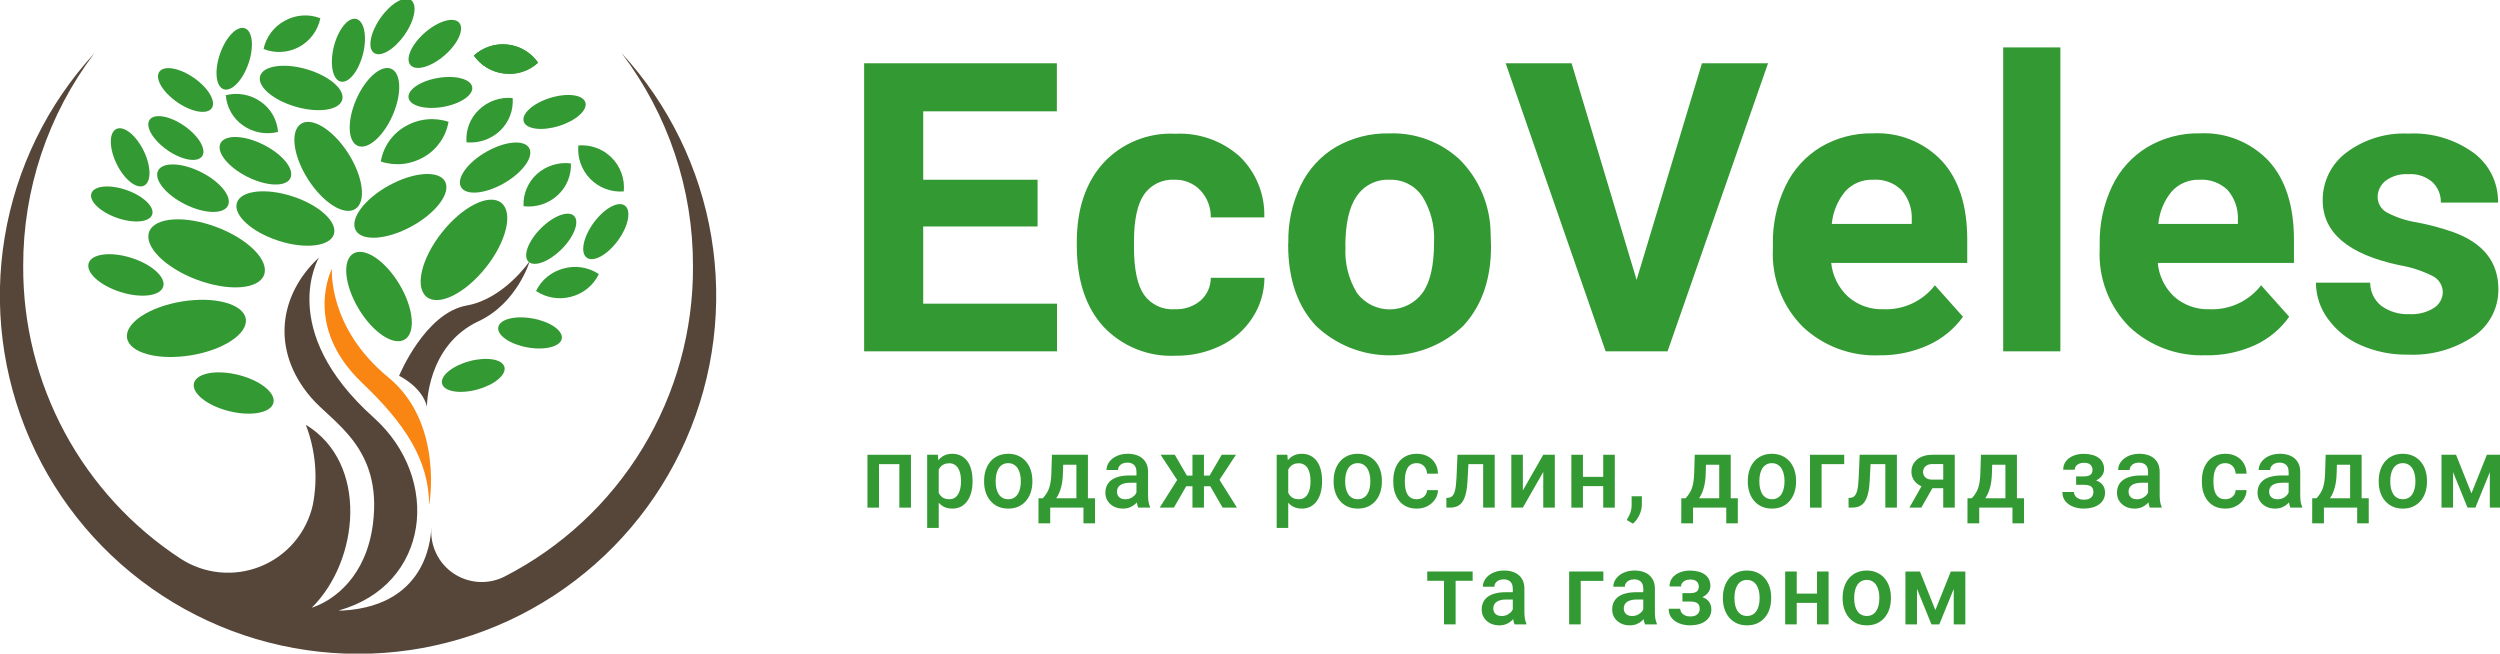 <?xml version="1.0" encoding="UTF-8"?>
<svg xmlns="http://www.w3.org/2000/svg" width="306" height="80" viewBox="0 0 306 80" fill="none">
  <g clip-path="url(#clip0_1_227)">
    <path d="M110.391 55.663V56.811H107.255V55.663H110.391ZM107.59 55.663V62.134H106.175V55.663H107.59ZM111.501 55.663V62.134H110.08V55.663H111.501Z" fill="#339933"></path>
    <path d="M114.9 56.907V64.622H113.485V55.663H114.789L114.9 56.907ZM119.04 58.838V58.964C119.04 59.434 118.985 59.871 118.876 60.274C118.77 60.672 118.611 61.021 118.4 61.32C118.192 61.615 117.936 61.845 117.631 62.008C117.325 62.172 116.973 62.253 116.574 62.253C116.178 62.253 115.832 62.179 115.534 62.032C115.241 61.88 114.992 61.667 114.789 61.392C114.585 61.117 114.421 60.794 114.295 60.423C114.174 60.048 114.088 59.638 114.037 59.191V58.707C114.088 58.232 114.174 57.802 114.295 57.415C114.421 57.028 114.585 56.695 114.789 56.416C114.992 56.137 115.241 55.922 115.534 55.77C115.828 55.619 116.17 55.543 116.562 55.543C116.961 55.543 117.316 55.623 117.625 55.782C117.934 55.938 118.194 56.161 118.406 56.452C118.617 56.739 118.776 57.086 118.881 57.493C118.987 57.895 119.04 58.344 119.04 58.838ZM117.625 58.964V58.838C117.625 58.539 117.597 58.262 117.543 58.007C117.488 57.748 117.402 57.521 117.284 57.325C117.167 57.13 117.016 56.978 116.832 56.871C116.652 56.759 116.435 56.703 116.18 56.703C115.93 56.703 115.714 56.747 115.534 56.835C115.354 56.919 115.204 57.036 115.082 57.188C114.961 57.339 114.867 57.517 114.8 57.72C114.734 57.919 114.687 58.137 114.659 58.372V59.532C114.706 59.819 114.787 60.082 114.9 60.322C115.014 60.561 115.174 60.752 115.382 60.896C115.593 61.035 115.863 61.105 116.192 61.105C116.446 61.105 116.664 61.049 116.844 60.938C117.024 60.826 117.171 60.672 117.284 60.477C117.402 60.278 117.488 60.048 117.543 59.789C117.597 59.53 117.625 59.255 117.625 58.964Z" fill="#339933"></path>
    <path d="M120.455 58.97V58.832C120.455 58.366 120.521 57.933 120.654 57.535C120.787 57.132 120.979 56.783 121.23 56.488C121.484 56.189 121.793 55.958 122.158 55.794C122.526 55.627 122.94 55.543 123.402 55.543C123.868 55.543 124.283 55.627 124.647 55.794C125.015 55.958 125.326 56.189 125.581 56.488C125.835 56.783 126.029 57.132 126.162 57.535C126.295 57.933 126.362 58.366 126.362 58.832V58.97C126.362 59.436 126.295 59.869 126.162 60.268C126.029 60.666 125.835 61.015 125.581 61.314C125.326 61.609 125.017 61.841 124.653 62.008C124.289 62.172 123.876 62.253 123.414 62.253C122.948 62.253 122.531 62.172 122.163 62.008C121.799 61.841 121.49 61.609 121.236 61.314C120.981 61.015 120.787 60.666 120.654 60.268C120.521 59.869 120.455 59.436 120.455 58.97ZM121.87 58.832V58.97C121.87 59.261 121.899 59.536 121.958 59.795C122.017 60.054 122.109 60.282 122.234 60.477C122.359 60.672 122.52 60.826 122.715 60.938C122.911 61.049 123.144 61.105 123.414 61.105C123.676 61.105 123.903 61.049 124.095 60.938C124.291 60.826 124.452 60.672 124.577 60.477C124.702 60.282 124.794 60.054 124.853 59.795C124.915 59.536 124.947 59.261 124.947 58.97V58.832C124.947 58.545 124.915 58.274 124.853 58.019C124.794 57.76 124.7 57.531 124.571 57.331C124.446 57.132 124.285 56.976 124.089 56.865C123.898 56.749 123.669 56.691 123.402 56.691C123.136 56.691 122.905 56.749 122.71 56.865C122.518 56.976 122.359 57.132 122.234 57.331C122.109 57.531 122.017 57.76 121.958 58.019C121.899 58.274 121.87 58.545 121.87 58.832Z" fill="#339933"></path>
    <path d="M128.757 55.663H130.172L130.102 57.941C130.082 58.603 130.008 59.171 129.879 59.646C129.75 60.12 129.581 60.521 129.374 60.848C129.166 61.171 128.931 61.436 128.669 61.643C128.411 61.85 128.139 62.014 127.853 62.134H127.436V60.997L127.636 60.985C127.804 60.802 127.949 60.618 128.07 60.435C128.195 60.248 128.301 60.042 128.387 59.819C128.473 59.592 128.54 59.327 128.587 59.024C128.638 58.721 128.671 58.36 128.687 57.941L128.757 55.663ZM129.133 55.663H133.161V62.134H131.752V56.883H129.133V55.663ZM127.113 60.985H134.03V64.059H132.615V62.134H128.546V64.059H127.107L127.113 60.985Z" fill="#339933"></path>
    <path d="M139.103 60.836V57.75C139.103 57.519 139.062 57.319 138.98 57.152C138.898 56.984 138.773 56.855 138.604 56.763C138.44 56.671 138.232 56.626 137.982 56.626C137.751 56.626 137.551 56.665 137.383 56.745C137.214 56.825 137.083 56.932 136.989 57.068C136.895 57.204 136.848 57.357 136.848 57.529H135.439C135.439 57.273 135.5 57.026 135.621 56.787C135.743 56.548 135.919 56.334 136.15 56.147C136.381 55.96 136.657 55.812 136.978 55.704C137.299 55.597 137.659 55.543 138.058 55.543C138.536 55.543 138.958 55.625 139.326 55.788C139.698 55.952 139.99 56.199 140.201 56.53C140.417 56.857 140.524 57.267 140.524 57.762V60.639C140.524 60.934 140.544 61.199 140.583 61.434C140.626 61.665 140.687 61.867 140.765 62.038V62.134H139.315C139.248 61.978 139.195 61.781 139.156 61.541C139.121 61.298 139.103 61.063 139.103 60.836ZM139.309 58.198L139.321 59.09H138.305C138.042 59.09 137.811 59.115 137.612 59.167C137.412 59.215 137.246 59.287 137.113 59.383C136.98 59.478 136.88 59.594 136.813 59.729C136.747 59.865 136.713 60.019 136.713 60.19C136.713 60.361 136.753 60.519 136.831 60.662C136.909 60.802 137.023 60.912 137.171 60.991C137.324 61.071 137.508 61.111 137.723 61.111C138.013 61.111 138.266 61.051 138.481 60.931C138.7 60.808 138.872 60.658 138.998 60.483C139.123 60.304 139.189 60.134 139.197 59.975L139.655 60.614C139.608 60.778 139.528 60.953 139.415 61.141C139.301 61.328 139.152 61.508 138.968 61.679C138.788 61.847 138.571 61.984 138.316 62.092C138.066 62.199 137.776 62.253 137.447 62.253C137.032 62.253 136.663 62.169 136.338 62.002C136.013 61.831 135.758 61.601 135.574 61.314C135.39 61.023 135.298 60.694 135.298 60.328C135.298 59.985 135.361 59.682 135.486 59.418C135.615 59.151 135.803 58.928 136.05 58.749C136.3 58.569 136.606 58.434 136.966 58.342C137.326 58.246 137.737 58.198 138.199 58.198H139.309Z" fill="#339933"></path>
    <path d="M144.593 59.52L142.056 55.663H143.795L145.274 58.21H146.513L146.331 59.52H144.593ZM145.31 59.311L143.683 62.134H141.945L144.247 58.491L145.31 59.311ZM147.365 55.663V62.134H145.956V55.663H147.365ZM151.281 55.663L148.745 59.52H147.001L146.813 58.21H148.058L149.537 55.663H151.281ZM149.649 62.134L148.017 59.311L149.115 58.491L151.405 62.134H149.649Z" fill="#339933"></path>
    <path d="M157.681 56.907V64.622H156.266V55.663H157.57L157.681 56.907ZM161.821 58.838V58.964C161.821 59.434 161.766 59.871 161.656 60.274C161.551 60.672 161.392 61.021 161.181 61.32C160.973 61.615 160.717 61.845 160.412 62.008C160.106 62.172 159.754 62.253 159.355 62.253C158.959 62.253 158.613 62.179 158.315 62.032C158.022 61.88 157.773 61.667 157.57 61.392C157.366 61.117 157.202 60.794 157.076 60.423C156.955 60.048 156.869 59.638 156.818 59.191V58.707C156.869 58.232 156.955 57.802 157.076 57.415C157.202 57.028 157.366 56.695 157.57 56.416C157.773 56.137 158.022 55.922 158.315 55.77C158.609 55.619 158.951 55.543 159.343 55.543C159.742 55.543 160.096 55.623 160.406 55.782C160.715 55.938 160.975 56.161 161.187 56.452C161.398 56.739 161.557 57.086 161.662 57.493C161.768 57.895 161.821 58.344 161.821 58.838ZM160.406 58.964V58.838C160.406 58.539 160.378 58.262 160.323 58.007C160.269 57.748 160.183 57.521 160.065 57.325C159.948 57.13 159.797 56.978 159.613 56.871C159.433 56.759 159.216 56.703 158.961 56.703C158.711 56.703 158.495 56.747 158.315 56.835C158.135 56.919 157.984 57.036 157.863 57.188C157.742 57.339 157.648 57.517 157.581 57.72C157.515 57.919 157.468 58.137 157.44 58.372V59.532C157.487 59.819 157.568 60.082 157.681 60.322C157.795 60.561 157.955 60.752 158.163 60.896C158.374 61.035 158.644 61.105 158.973 61.105C159.227 61.105 159.445 61.049 159.625 60.938C159.805 60.826 159.952 60.672 160.065 60.477C160.183 60.278 160.269 60.048 160.323 59.789C160.378 59.53 160.406 59.255 160.406 58.964Z" fill="#339933"></path>
    <path d="M163.236 58.97V58.832C163.236 58.366 163.302 57.933 163.435 57.535C163.568 57.132 163.76 56.783 164.011 56.488C164.265 56.189 164.574 55.958 164.938 55.794C165.306 55.627 165.721 55.543 166.183 55.543C166.649 55.543 167.064 55.627 167.428 55.794C167.796 55.958 168.107 56.189 168.362 56.488C168.616 56.783 168.81 57.132 168.943 57.535C169.076 57.933 169.143 58.366 169.143 58.832V58.97C169.143 59.436 169.076 59.869 168.943 60.268C168.81 60.666 168.616 61.015 168.362 61.314C168.107 61.609 167.798 61.841 167.434 62.008C167.07 62.172 166.657 62.253 166.195 62.253C165.729 62.253 165.312 62.172 164.944 62.008C164.58 61.841 164.271 61.609 164.017 61.314C163.762 61.015 163.568 60.666 163.435 60.268C163.302 59.869 163.236 59.436 163.236 58.97ZM164.651 58.832V58.97C164.651 59.261 164.68 59.536 164.739 59.795C164.798 60.054 164.89 60.282 165.015 60.477C165.14 60.672 165.301 60.826 165.496 60.938C165.692 61.049 165.925 61.105 166.195 61.105C166.457 61.105 166.684 61.049 166.876 60.938C167.072 60.826 167.232 60.672 167.358 60.477C167.483 60.282 167.575 60.054 167.634 59.795C167.696 59.536 167.728 59.261 167.728 58.97V58.832C167.728 58.545 167.696 58.274 167.634 58.019C167.575 57.76 167.481 57.531 167.352 57.331C167.227 57.132 167.066 56.976 166.87 56.865C166.679 56.749 166.45 56.691 166.183 56.691C165.917 56.691 165.686 56.749 165.49 56.865C165.299 56.976 165.14 57.132 165.015 57.331C164.89 57.531 164.798 57.76 164.739 58.019C164.68 58.274 164.651 58.545 164.651 58.832Z" fill="#339933"></path>
    <path d="M173.405 61.105C173.636 61.105 173.844 61.059 174.028 60.967C174.216 60.872 174.367 60.74 174.48 60.573C174.597 60.405 174.662 60.212 174.674 59.993H176.007C175.999 60.411 175.878 60.792 175.643 61.135C175.408 61.478 175.097 61.751 174.709 61.954C174.322 62.154 173.893 62.253 173.423 62.253C172.938 62.253 172.515 62.169 172.155 62.002C171.795 61.831 171.495 61.595 171.256 61.296C171.018 60.997 170.837 60.652 170.716 60.262C170.599 59.871 170.54 59.452 170.54 59.006V58.796C170.54 58.35 170.599 57.931 170.716 57.541C170.837 57.146 171.018 56.799 171.256 56.5C171.495 56.201 171.795 55.968 172.155 55.8C172.515 55.629 172.936 55.543 173.417 55.543C173.926 55.543 174.372 55.647 174.756 55.854C175.14 56.057 175.441 56.342 175.66 56.709C175.883 57.072 175.999 57.495 176.007 57.977H174.674C174.662 57.738 174.603 57.523 174.498 57.331C174.396 57.136 174.251 56.98 174.063 56.865C173.879 56.749 173.658 56.691 173.4 56.691C173.114 56.691 172.877 56.751 172.689 56.871C172.501 56.986 172.354 57.146 172.249 57.349C172.143 57.548 172.067 57.774 172.02 58.025C171.977 58.272 171.955 58.529 171.955 58.796V59.006C171.955 59.273 171.977 59.532 172.02 59.783C172.063 60.034 172.137 60.26 172.243 60.459C172.352 60.654 172.501 60.812 172.689 60.931C172.877 61.047 173.116 61.105 173.405 61.105Z" fill="#339933"></path>
    <path d="M181.843 55.663V56.811H178.743V55.663H181.843ZM182.953 55.663V62.134H181.538V55.663H182.953ZM178.396 55.663H179.794L179.623 58.862C179.6 59.337 179.553 59.755 179.483 60.118C179.416 60.477 179.326 60.786 179.212 61.045C179.099 61.3 178.96 61.508 178.796 61.667C178.631 61.827 178.439 61.944 178.22 62.02C178.001 62.096 177.754 62.134 177.48 62.134H177.04L177.034 60.95L177.257 60.931C177.402 60.92 177.527 60.882 177.633 60.818C177.739 60.75 177.829 60.654 177.903 60.531C177.981 60.407 178.044 60.248 178.091 60.052C178.142 59.857 178.181 59.626 178.208 59.359C178.24 59.092 178.263 58.781 178.279 58.426L178.396 55.663Z" fill="#339933"></path>
    <path d="M186.399 60.028L188.895 55.663H190.31V62.134H188.895V57.762L186.399 62.134H184.984V55.663H186.399V60.028Z" fill="#339933"></path>
    <path d="M196.628 58.366V59.502H193.34V58.366H196.628ZM193.751 55.663V62.134H192.336V55.663H193.751ZM197.65 55.663V62.134H196.235V55.663H197.65Z" fill="#339933"></path>
    <path d="M200.967 60.746L200.961 61.775C200.961 62.181 200.861 62.6 200.662 63.031C200.462 63.461 200.198 63.816 199.869 64.095L199.111 63.647C199.221 63.467 199.321 63.286 199.411 63.102C199.501 62.919 199.573 62.724 199.628 62.516C199.683 62.309 199.71 62.08 199.71 61.829V60.746H200.967Z" fill="#339933"></path>
    <path d="M207.437 55.663H208.852L208.782 57.941C208.762 58.603 208.688 59.171 208.559 59.646C208.429 60.12 208.261 60.521 208.054 60.848C207.846 61.171 207.611 61.436 207.349 61.643C207.091 61.85 206.819 62.014 206.533 62.134H206.116V60.997L206.315 60.985C206.484 60.802 206.629 60.618 206.75 60.435C206.875 60.248 206.981 60.042 207.067 59.819C207.153 59.592 207.22 59.327 207.267 59.024C207.318 58.721 207.351 58.36 207.367 57.941L207.437 55.663ZM207.813 55.663H211.841V62.134H210.432V56.883H207.813V55.663ZM205.793 60.985H212.71V64.059H211.295V62.134H207.226V64.059H205.787L205.793 60.985Z" fill="#339933"></path>
    <path d="M213.931 58.97V58.832C213.931 58.366 213.998 57.933 214.131 57.535C214.264 57.132 214.456 56.783 214.706 56.488C214.961 56.189 215.27 55.958 215.634 55.794C216.002 55.627 216.417 55.543 216.879 55.543C217.345 55.543 217.76 55.627 218.124 55.794C218.492 55.958 218.803 56.189 219.057 56.488C219.312 56.783 219.506 57.132 219.639 57.535C219.772 57.933 219.838 58.366 219.838 58.832V58.97C219.838 59.436 219.772 59.869 219.639 60.268C219.506 60.666 219.312 61.015 219.057 61.314C218.803 61.609 218.494 61.841 218.13 62.008C217.765 62.172 217.352 62.253 216.891 62.253C216.425 62.253 216.008 62.172 215.64 62.008C215.276 61.841 214.966 61.609 214.712 61.314C214.458 61.015 214.264 60.666 214.131 60.268C213.998 59.869 213.931 59.436 213.931 58.97ZM215.346 58.832V58.97C215.346 59.261 215.376 59.536 215.434 59.795C215.493 60.054 215.585 60.282 215.71 60.477C215.836 60.672 215.996 60.826 216.192 60.938C216.388 61.049 216.62 61.105 216.891 61.105C217.153 61.105 217.38 61.049 217.572 60.938C217.767 60.826 217.928 60.672 218.053 60.477C218.178 60.282 218.27 60.054 218.329 59.795C218.392 59.536 218.423 59.261 218.423 58.97V58.832C218.423 58.545 218.392 58.274 218.329 58.019C218.27 57.76 218.177 57.531 218.047 57.331C217.922 57.132 217.762 56.976 217.566 56.865C217.374 56.749 217.145 56.691 216.879 56.691C216.613 56.691 216.382 56.749 216.186 56.865C215.994 56.976 215.836 57.132 215.71 57.331C215.585 57.531 215.493 57.76 215.434 58.019C215.376 58.274 215.346 58.545 215.346 58.832Z" fill="#339933"></path>
    <path d="M225.733 55.663V56.811H222.962V62.134H221.547V55.663H225.733Z" fill="#339933"></path>
    <path d="M231.071 55.663V56.811H227.97V55.663H231.071ZM232.18 55.663V62.134H230.765V55.663H232.18ZM227.624 55.663H229.021L228.851 58.862C228.827 59.337 228.781 59.755 228.71 60.118C228.643 60.477 228.553 60.786 228.44 61.045C228.326 61.3 228.187 61.508 228.023 61.667C227.859 61.827 227.667 61.944 227.448 62.02C227.228 62.096 226.982 62.134 226.708 62.134H226.267L226.261 60.95L226.485 60.931C226.629 60.92 226.755 60.882 226.86 60.818C226.966 60.75 227.056 60.654 227.13 60.531C227.209 60.407 227.271 60.248 227.318 60.052C227.369 59.857 227.408 59.626 227.436 59.359C227.467 59.092 227.491 58.781 227.506 58.426L227.624 55.663Z" fill="#339933"></path>
    <path d="M235.504 58.97H236.972L235.169 62.134H233.707L235.504 58.97ZM236.537 55.663H239.262V62.134H237.852V56.799H236.537C236.271 56.799 236.052 56.847 235.879 56.942C235.707 57.034 235.58 57.156 235.498 57.307C235.415 57.455 235.374 57.606 235.374 57.762C235.374 57.917 235.412 58.067 235.486 58.21C235.564 58.354 235.684 58.471 235.844 58.563C236.009 58.655 236.214 58.701 236.461 58.701H238.328V59.753H236.461C236.069 59.753 235.719 59.703 235.41 59.604C235.1 59.5 234.838 59.359 234.623 59.179C234.407 58.996 234.243 58.782 234.129 58.539C234.016 58.292 233.959 58.023 233.959 57.732C233.959 57.433 234.018 57.158 234.135 56.907C234.253 56.655 234.421 56.436 234.64 56.249C234.863 56.061 235.134 55.918 235.451 55.818C235.772 55.714 236.134 55.663 236.537 55.663Z" fill="#339933"></path>
    <path d="M242.467 55.663H243.882L243.812 57.941C243.792 58.603 243.718 59.171 243.589 59.646C243.46 60.12 243.291 60.521 243.084 60.848C242.876 61.171 242.642 61.436 242.379 61.643C242.121 61.85 241.849 62.014 241.563 62.134H241.146V60.997L241.346 60.985C241.514 60.802 241.659 60.618 241.78 60.435C241.906 60.248 242.011 60.042 242.097 59.819C242.184 59.592 242.25 59.327 242.297 59.024C242.348 58.721 242.381 58.36 242.397 57.941L242.467 55.663ZM242.843 55.663H246.871V62.134H245.462V56.883H242.843V55.663ZM240.823 60.985H247.74V64.059H246.325V62.134H242.256V64.059H240.817L240.823 60.985Z" fill="#339933"></path>
    <path d="M255.338 59.042H254.117V58.312H255.103C255.354 58.312 255.553 58.278 255.702 58.21C255.855 58.143 255.962 58.049 256.025 57.929C256.091 57.806 256.125 57.662 256.125 57.499C256.125 57.355 256.091 57.219 256.025 57.092C255.962 56.96 255.855 56.853 255.702 56.769C255.549 56.685 255.342 56.643 255.08 56.643C254.864 56.643 254.67 56.679 254.498 56.751C254.33 56.823 254.197 56.922 254.099 57.05C254.001 57.178 253.952 57.325 253.952 57.493H252.537C252.537 57.09 252.648 56.743 252.872 56.452C253.099 56.161 253.402 55.938 253.782 55.782C254.162 55.627 254.578 55.549 255.033 55.549C255.42 55.549 255.769 55.591 256.078 55.675C256.387 55.754 256.649 55.874 256.865 56.033C257.084 56.189 257.25 56.384 257.364 56.62C257.481 56.851 257.54 57.12 257.54 57.427C257.54 57.646 257.489 57.853 257.387 58.049C257.285 58.244 257.139 58.418 256.947 58.569C256.755 58.717 256.522 58.832 256.248 58.916C255.978 59 255.675 59.042 255.338 59.042ZM254.117 58.623H255.338C255.714 58.623 256.046 58.661 256.336 58.737C256.626 58.808 256.869 58.916 257.064 59.06C257.26 59.203 257.407 59.38 257.505 59.592C257.606 59.799 257.657 60.038 257.657 60.309C257.657 60.613 257.593 60.886 257.464 61.129C257.338 61.368 257.158 61.571 256.923 61.739C256.692 61.906 256.416 62.034 256.095 62.122C255.774 62.209 255.42 62.253 255.033 62.253C254.61 62.253 254.199 62.181 253.799 62.038C253.404 61.894 253.077 61.673 252.819 61.374C252.564 61.071 252.437 60.686 252.437 60.22H253.852C253.852 60.383 253.901 60.537 253.999 60.68C254.097 60.824 254.238 60.941 254.422 61.033C254.606 61.121 254.827 61.165 255.085 61.165C255.352 61.165 255.569 61.123 255.737 61.039C255.906 60.952 256.031 60.838 256.113 60.698C256.195 60.555 256.236 60.403 256.236 60.244C256.236 60.028 256.195 59.855 256.113 59.723C256.031 59.592 255.906 59.496 255.737 59.436C255.569 59.373 255.357 59.341 255.103 59.341H254.117V58.623Z" fill="#339933"></path>
    <path d="M262.924 60.836V57.75C262.924 57.519 262.883 57.319 262.801 57.152C262.719 56.984 262.593 56.855 262.425 56.763C262.261 56.671 262.053 56.626 261.803 56.626C261.572 56.626 261.372 56.665 261.204 56.745C261.035 56.825 260.904 56.932 260.81 57.068C260.716 57.204 260.669 57.357 260.669 57.529H259.26C259.26 57.273 259.321 57.026 259.442 56.787C259.563 56.548 259.739 56.334 259.97 56.147C260.201 55.96 260.477 55.812 260.798 55.704C261.119 55.597 261.48 55.543 261.879 55.543C262.356 55.543 262.779 55.625 263.147 55.788C263.519 55.952 263.811 56.199 264.022 56.53C264.237 56.857 264.345 57.267 264.345 57.762V60.639C264.345 60.934 264.365 61.199 264.404 61.434C264.447 61.665 264.508 61.867 264.586 62.038V62.134H263.135C263.069 61.978 263.016 61.781 262.977 61.541C262.942 61.298 262.924 61.063 262.924 60.836ZM263.13 58.198L263.141 59.09H262.125C261.863 59.09 261.632 59.115 261.433 59.167C261.233 59.215 261.067 59.287 260.933 59.383C260.8 59.478 260.701 59.594 260.634 59.729C260.567 59.865 260.534 60.019 260.534 60.19C260.534 60.361 260.573 60.519 260.652 60.662C260.73 60.802 260.843 60.912 260.992 60.991C261.145 61.071 261.329 61.111 261.544 61.111C261.834 61.111 262.086 61.051 262.302 60.931C262.521 60.808 262.693 60.658 262.818 60.483C262.944 60.304 263.01 60.134 263.018 59.975L263.476 60.614C263.429 60.778 263.349 60.953 263.235 61.141C263.122 61.328 262.973 61.508 262.789 61.679C262.609 61.847 262.392 61.984 262.137 62.092C261.887 62.199 261.597 62.253 261.268 62.253C260.853 62.253 260.483 62.169 260.158 62.002C259.833 61.831 259.579 61.601 259.395 61.314C259.211 61.023 259.119 60.694 259.119 60.328C259.119 59.985 259.182 59.682 259.307 59.418C259.436 59.151 259.624 58.928 259.871 58.749C260.121 58.569 260.427 58.434 260.787 58.342C261.147 58.246 261.558 58.198 262.02 58.198H263.13Z" fill="#339933"></path>
    <path d="M272.377 61.105C272.608 61.105 272.816 61.059 273 60.967C273.188 60.872 273.338 60.74 273.452 60.573C273.569 60.405 273.634 60.212 273.646 59.993H274.978C274.971 60.411 274.849 60.792 274.614 61.135C274.38 61.478 274.068 61.751 273.681 61.954C273.293 62.154 272.865 62.253 272.395 62.253C271.909 62.253 271.487 62.169 271.126 62.002C270.766 61.831 270.467 61.595 270.228 61.296C269.989 60.997 269.809 60.652 269.688 60.262C269.57 59.871 269.512 59.452 269.512 59.006V58.796C269.512 58.35 269.57 57.931 269.688 57.541C269.809 57.146 269.989 56.799 270.228 56.5C270.467 56.201 270.766 55.968 271.126 55.8C271.487 55.629 271.907 55.543 272.389 55.543C272.898 55.543 273.344 55.647 273.728 55.854C274.111 56.057 274.413 56.342 274.632 56.709C274.855 57.072 274.971 57.495 274.978 57.977H273.646C273.634 57.738 273.575 57.523 273.469 57.331C273.368 57.136 273.223 56.98 273.035 56.865C272.851 56.749 272.63 56.691 272.371 56.691C272.086 56.691 271.849 56.751 271.661 56.871C271.473 56.986 271.326 57.146 271.22 57.349C271.115 57.548 271.038 57.774 270.991 58.025C270.948 58.272 270.927 58.529 270.927 58.796V59.006C270.927 59.273 270.948 59.532 270.991 59.783C271.034 60.034 271.109 60.26 271.215 60.459C271.324 60.654 271.473 60.812 271.661 60.931C271.849 61.047 272.087 61.105 272.377 61.105Z" fill="#339933"></path>
    <path d="M280.128 60.836V57.75C280.128 57.519 280.087 57.319 280.004 57.152C279.922 56.984 279.797 56.855 279.629 56.763C279.464 56.671 279.257 56.626 279.006 56.626C278.775 56.626 278.576 56.665 278.407 56.745C278.239 56.825 278.108 56.932 278.014 57.068C277.92 57.204 277.873 57.357 277.873 57.529H276.464C276.464 57.273 276.524 57.026 276.646 56.787C276.767 56.548 276.943 56.334 277.174 56.147C277.405 55.96 277.681 55.812 278.002 55.704C278.323 55.597 278.683 55.543 279.083 55.543C279.56 55.543 279.983 55.625 280.351 55.788C280.723 55.952 281.014 56.199 281.226 56.53C281.441 56.857 281.549 57.267 281.549 57.762V60.639C281.549 60.934 281.568 61.199 281.608 61.434C281.651 61.665 281.711 61.867 281.79 62.038V62.134H280.339C280.273 61.978 280.22 61.781 280.181 61.541C280.145 61.298 280.128 61.063 280.128 60.836ZM280.333 58.198L280.345 59.09H279.329C279.067 59.09 278.836 59.115 278.636 59.167C278.437 59.215 278.27 59.287 278.137 59.383C278.004 59.478 277.904 59.594 277.838 59.729C277.771 59.865 277.738 60.019 277.738 60.19C277.738 60.361 277.777 60.519 277.855 60.662C277.934 60.802 278.047 60.912 278.196 60.991C278.349 61.071 278.533 61.111 278.748 61.111C279.038 61.111 279.29 61.051 279.505 60.931C279.725 60.808 279.897 60.658 280.022 60.483C280.147 60.304 280.214 60.134 280.222 59.975L280.68 60.614C280.633 60.778 280.553 60.953 280.439 61.141C280.325 61.328 280.177 61.508 279.993 61.679C279.813 61.847 279.595 61.984 279.341 62.092C279.09 62.199 278.801 62.253 278.472 62.253C278.057 62.253 277.687 62.169 277.362 62.002C277.037 61.831 276.783 61.601 276.599 61.314C276.415 61.023 276.323 60.694 276.323 60.328C276.323 59.985 276.385 59.682 276.511 59.418C276.64 59.151 276.828 58.928 277.074 58.749C277.325 58.569 277.63 58.434 277.99 58.342C278.351 58.246 278.762 58.198 279.223 58.198H280.333Z" fill="#339933"></path>
    <path d="M284.661 55.663H286.076L286.005 57.941C285.986 58.603 285.911 59.171 285.782 59.646C285.653 60.12 285.485 60.521 285.277 60.848C285.07 61.171 284.835 61.436 284.572 61.643C284.314 61.85 284.042 62.014 283.756 62.134H283.339V60.997L283.539 60.985C283.707 60.802 283.852 60.618 283.974 60.435C284.099 60.248 284.204 60.042 284.291 59.819C284.377 59.592 284.443 59.327 284.49 59.024C284.541 58.721 284.574 58.36 284.59 57.941L284.661 55.663ZM285.036 55.663H289.065V62.134H287.655V56.883H285.036V55.663ZM283.016 60.985H289.934V64.059H288.518V62.134H284.449V64.059H283.01L283.016 60.985Z" fill="#339933"></path>
    <path d="M291.155 58.97V58.832C291.155 58.366 291.221 57.933 291.354 57.535C291.487 57.132 291.679 56.783 291.93 56.488C292.184 56.189 292.493 55.958 292.857 55.794C293.225 55.627 293.64 55.543 294.102 55.543C294.568 55.543 294.983 55.627 295.347 55.794C295.715 55.958 296.026 56.189 296.281 56.488C296.535 56.783 296.729 57.132 296.862 57.535C296.995 57.933 297.062 58.366 297.062 58.832V58.97C297.062 59.436 296.995 59.869 296.862 60.268C296.729 60.666 296.535 61.015 296.281 61.314C296.026 61.609 295.717 61.841 295.353 62.008C294.989 62.172 294.576 62.253 294.114 62.253C293.648 62.253 293.231 62.172 292.863 62.008C292.499 61.841 292.19 61.609 291.936 61.314C291.681 61.015 291.487 60.666 291.354 60.268C291.221 59.869 291.155 59.436 291.155 58.97ZM292.57 58.832V58.97C292.57 59.261 292.599 59.536 292.658 59.795C292.717 60.054 292.809 60.282 292.934 60.477C293.059 60.672 293.22 60.826 293.415 60.938C293.611 61.049 293.844 61.105 294.114 61.105C294.376 61.105 294.603 61.049 294.795 60.938C294.991 60.826 295.151 60.672 295.277 60.477C295.402 60.282 295.494 60.054 295.553 59.795C295.615 59.536 295.647 59.261 295.647 58.97V58.832C295.647 58.545 295.615 58.274 295.553 58.019C295.494 57.76 295.4 57.531 295.271 57.331C295.146 57.132 294.985 56.976 294.789 56.865C294.598 56.749 294.369 56.691 294.102 56.691C293.836 56.691 293.605 56.749 293.409 56.865C293.218 56.976 293.059 57.132 292.934 57.331C292.809 57.531 292.717 57.76 292.658 58.019C292.599 58.274 292.57 58.545 292.57 58.832Z" fill="#339933"></path>
    <path d="M302.505 60.387L304.396 55.663H305.623L302.986 62.134H302.023L299.393 55.663H300.62L302.505 60.387ZM300.256 55.663V62.134H298.841V55.663H300.256ZM304.754 62.134V55.663H306.175V62.134H304.754Z" fill="#339933"></path>
    <path d="M178.167 69.952V76.423H176.746V69.952H178.167ZM180.252 69.952V71.089H174.697V69.952H180.252Z" fill="#339933"></path>
    <path d="M185.166 75.126V72.04C185.166 71.808 185.125 71.609 185.043 71.442C184.96 71.274 184.835 71.144 184.667 71.053C184.502 70.961 184.295 70.915 184.044 70.915C183.813 70.915 183.614 70.955 183.445 71.035C183.277 71.115 183.146 71.222 183.052 71.358C182.958 71.493 182.911 71.647 182.911 71.818H181.502C181.502 71.563 181.563 71.316 181.684 71.077C181.805 70.837 181.981 70.624 182.212 70.437C182.443 70.249 182.719 70.102 183.04 69.994C183.361 69.886 183.721 69.833 184.121 69.833C184.598 69.833 185.021 69.914 185.389 70.078C185.761 70.241 186.053 70.489 186.264 70.82C186.479 71.146 186.587 71.557 186.587 72.052V74.928C186.587 75.223 186.607 75.488 186.646 75.724C186.689 75.955 186.749 76.156 186.828 76.328V76.423H185.377C185.311 76.268 185.258 76.07 185.219 75.831C185.184 75.588 185.166 75.353 185.166 75.126ZM185.372 72.488L185.383 73.379H184.367C184.105 73.379 183.874 73.405 183.675 73.457C183.475 73.505 183.308 73.577 183.175 73.672C183.042 73.768 182.942 73.884 182.876 74.019C182.809 74.155 182.776 74.308 182.776 74.48C182.776 74.651 182.815 74.809 182.894 74.952C182.972 75.092 183.085 75.201 183.234 75.281C183.387 75.361 183.571 75.401 183.786 75.401C184.076 75.401 184.328 75.341 184.544 75.221C184.763 75.098 184.935 74.948 185.06 74.773C185.186 74.593 185.252 74.424 185.26 74.264L185.718 74.904C185.671 75.068 185.591 75.243 185.477 75.431C185.364 75.618 185.215 75.797 185.031 75.969C184.851 76.136 184.634 76.274 184.379 76.382C184.129 76.489 183.839 76.543 183.51 76.543C183.095 76.543 182.725 76.459 182.4 76.292C182.075 76.12 181.821 75.891 181.637 75.604C181.453 75.313 181.361 74.984 181.361 74.617C181.361 74.274 181.424 73.971 181.549 73.708C181.678 73.441 181.866 73.218 182.113 73.038C182.363 72.859 182.668 72.723 183.029 72.632C183.389 72.536 183.8 72.488 184.262 72.488H185.372Z" fill="#339933"></path>
    <path d="M196.251 69.952V71.101H193.48V76.423H192.065V69.952H196.251Z" fill="#339933"></path>
    <path d="M201.137 75.126V72.04C201.137 71.808 201.095 71.609 201.013 71.442C200.931 71.274 200.806 71.144 200.637 71.053C200.473 70.961 200.266 70.915 200.015 70.915C199.784 70.915 199.584 70.955 199.416 71.035C199.248 71.115 199.117 71.222 199.023 71.358C198.929 71.493 198.882 71.647 198.882 71.818H197.472C197.472 71.563 197.533 71.316 197.654 71.077C197.776 70.837 197.952 70.624 198.183 70.437C198.414 70.249 198.69 70.102 199.011 69.994C199.332 69.886 199.692 69.833 200.091 69.833C200.569 69.833 200.992 69.914 201.36 70.078C201.732 70.241 202.023 70.489 202.235 70.82C202.45 71.146 202.558 71.557 202.558 72.052V74.928C202.558 75.223 202.577 75.488 202.616 75.724C202.659 75.955 202.72 76.156 202.798 76.328V76.423H201.348C201.281 76.268 201.229 76.07 201.189 75.831C201.154 75.588 201.137 75.353 201.137 75.126ZM201.342 72.488L201.354 73.379H200.338C200.076 73.379 199.845 73.405 199.645 73.457C199.445 73.505 199.279 73.577 199.146 73.672C199.013 73.768 198.913 73.884 198.846 74.019C198.78 74.155 198.747 74.308 198.747 74.48C198.747 74.651 198.786 74.809 198.864 74.952C198.942 75.092 199.056 75.201 199.205 75.281C199.357 75.361 199.541 75.401 199.757 75.401C200.046 75.401 200.299 75.341 200.514 75.221C200.733 75.098 200.906 74.948 201.031 74.773C201.156 74.593 201.223 74.424 201.231 74.264L201.689 74.904C201.642 75.068 201.561 75.243 201.448 75.431C201.334 75.618 201.185 75.797 201.002 75.969C200.821 76.136 200.604 76.274 200.35 76.382C200.099 76.489 199.809 76.543 199.481 76.543C199.066 76.543 198.696 76.459 198.371 76.292C198.046 76.12 197.791 75.891 197.607 75.604C197.423 75.313 197.331 74.984 197.331 74.617C197.331 74.274 197.394 73.971 197.519 73.708C197.649 73.441 197.836 73.218 198.083 73.038C198.334 72.859 198.639 72.723 198.999 72.632C199.359 72.536 199.77 72.488 200.232 72.488H201.342Z" fill="#339933"></path>
    <path d="M207.149 73.331H205.928V72.602H206.914C207.165 72.602 207.364 72.568 207.513 72.5C207.666 72.432 207.773 72.339 207.836 72.219C207.903 72.095 207.936 71.952 207.936 71.788C207.936 71.645 207.903 71.509 207.836 71.382C207.773 71.25 207.666 71.142 207.513 71.059C207.36 70.975 207.153 70.933 206.891 70.933C206.675 70.933 206.482 70.969 206.309 71.041C206.141 71.113 206.008 71.212 205.91 71.34C205.812 71.467 205.763 71.615 205.763 71.782H204.348C204.348 71.38 204.46 71.033 204.683 70.742C204.91 70.451 205.213 70.227 205.593 70.072C205.973 69.916 206.39 69.839 206.844 69.839C207.231 69.839 207.58 69.88 207.889 69.964C208.198 70.044 208.46 70.164 208.676 70.323C208.895 70.479 209.061 70.674 209.175 70.909C209.292 71.141 209.351 71.41 209.351 71.717C209.351 71.936 209.3 72.143 209.198 72.339C209.097 72.534 208.95 72.707 208.758 72.859C208.566 73.006 208.333 73.122 208.059 73.206C207.789 73.29 207.486 73.331 207.149 73.331ZM205.928 72.913H207.149C207.525 72.913 207.858 72.951 208.147 73.026C208.437 73.098 208.68 73.206 208.875 73.349C209.071 73.493 209.218 73.67 209.316 73.882C209.418 74.089 209.469 74.328 209.469 74.599C209.469 74.902 209.404 75.175 209.275 75.419C209.149 75.658 208.969 75.861 208.735 76.029C208.504 76.196 208.228 76.324 207.907 76.411C207.586 76.499 207.231 76.543 206.844 76.543C206.421 76.543 206.01 76.471 205.611 76.328C205.215 76.184 204.888 75.963 204.63 75.664C204.375 75.361 204.248 74.976 204.248 74.51H205.663C205.663 74.673 205.712 74.826 205.81 74.97C205.908 75.114 206.049 75.231 206.233 75.323C206.417 75.411 206.638 75.454 206.897 75.454C207.163 75.454 207.38 75.413 207.548 75.329C207.717 75.241 207.842 75.128 207.924 74.988C208.006 74.844 208.047 74.693 208.047 74.534C208.047 74.318 208.006 74.145 207.924 74.013C207.842 73.882 207.717 73.786 207.548 73.726C207.38 73.662 207.169 73.63 206.914 73.63H205.928V72.913Z" fill="#339933"></path>
    <path d="M210.883 73.26V73.122C210.883 72.656 210.95 72.223 211.083 71.824C211.216 71.422 211.408 71.073 211.658 70.778C211.913 70.479 212.222 70.247 212.586 70.084C212.954 69.916 213.369 69.833 213.831 69.833C214.297 69.833 214.712 69.916 215.076 70.084C215.444 70.247 215.755 70.479 216.01 70.778C216.264 71.073 216.458 71.422 216.591 71.824C216.724 72.223 216.79 72.656 216.79 73.122V73.26C216.79 73.726 216.724 74.159 216.591 74.557C216.458 74.956 216.264 75.305 216.01 75.604C215.755 75.899 215.446 76.13 215.082 76.298C214.718 76.461 214.305 76.543 213.843 76.543C213.377 76.543 212.96 76.461 212.592 76.298C212.228 76.13 211.919 75.899 211.664 75.604C211.41 75.305 211.216 74.956 211.083 74.557C210.95 74.159 210.883 73.726 210.883 73.26ZM212.298 73.122V73.26C212.298 73.551 212.328 73.826 212.386 74.085C212.445 74.344 212.537 74.571 212.662 74.767C212.788 74.962 212.948 75.116 213.144 75.227C213.34 75.339 213.573 75.395 213.843 75.395C214.105 75.395 214.332 75.339 214.524 75.227C214.72 75.116 214.88 74.962 215.005 74.767C215.131 74.571 215.223 74.344 215.281 74.085C215.344 73.826 215.375 73.551 215.375 73.26V73.122C215.375 72.835 215.344 72.564 215.281 72.309C215.223 72.049 215.129 71.82 215 71.621C214.874 71.422 214.714 71.266 214.518 71.154C214.326 71.039 214.097 70.981 213.831 70.981C213.565 70.981 213.334 71.039 213.138 71.154C212.946 71.266 212.788 71.422 212.662 71.621C212.537 71.82 212.445 72.049 212.386 72.309C212.328 72.564 212.298 72.835 212.298 73.122Z" fill="#339933"></path>
    <path d="M222.797 72.656V73.792H219.509V72.656H222.797ZM219.92 69.952V76.423H218.505V69.952H219.92ZM223.819 69.952V76.423H222.404V69.952H223.819Z" fill="#339933"></path>
    <path d="M225.539 73.26V73.122C225.539 72.656 225.605 72.223 225.739 71.824C225.872 71.422 226.063 71.073 226.314 70.778C226.568 70.479 226.878 70.247 227.242 70.084C227.61 69.916 228.025 69.833 228.487 69.833C228.953 69.833 229.367 69.916 229.732 70.084C230.1 70.247 230.411 70.479 230.665 70.778C230.92 71.073 231.113 71.422 231.247 71.824C231.38 72.223 231.446 72.656 231.446 73.122V73.26C231.446 73.726 231.38 74.159 231.247 74.557C231.113 74.956 230.92 75.305 230.665 75.604C230.411 75.899 230.101 76.13 229.737 76.298C229.373 76.461 228.96 76.543 228.498 76.543C228.033 76.543 227.616 76.461 227.248 76.298C226.884 76.13 226.574 75.899 226.32 75.604C226.065 75.305 225.872 74.956 225.739 74.557C225.605 74.159 225.539 73.726 225.539 73.26ZM226.954 73.122V73.26C226.954 73.551 226.983 73.826 227.042 74.085C227.101 74.344 227.193 74.571 227.318 74.767C227.443 74.962 227.604 75.116 227.8 75.227C227.995 75.339 228.228 75.395 228.498 75.395C228.761 75.395 228.988 75.339 229.18 75.227C229.375 75.116 229.536 74.962 229.661 74.767C229.786 74.571 229.878 74.344 229.937 74.085C230 73.826 230.031 73.551 230.031 73.26V73.122C230.031 72.835 230 72.564 229.937 72.309C229.878 72.049 229.784 71.82 229.655 71.621C229.53 71.422 229.369 71.266 229.174 71.154C228.982 71.039 228.753 70.981 228.487 70.981C228.22 70.981 227.99 71.039 227.794 71.154C227.602 71.266 227.443 71.422 227.318 71.621C227.193 71.82 227.101 72.049 227.042 72.309C226.983 72.564 226.954 72.835 226.954 73.122Z" fill="#339933"></path>
    <path d="M236.889 74.677L238.78 69.952H240.007L237.371 76.423H236.408L233.777 69.952H235.004L236.889 74.677ZM234.64 69.952V76.423H233.225V69.952H234.64ZM239.138 76.423V69.952H240.559V76.423H239.138Z" fill="#339933"></path>
    <path d="M127 27.72H113V37.17H129.38V43H105.77V7.74H129.36V13.63H113V22H127V27.72ZM143.81 37.85C144.957 37.902 146.082 37.52 146.96 36.78C147.352 36.431 147.665 36.002 147.878 35.523C148.092 35.044 148.202 34.525 148.2 34H154.77C154.763 35.733 154.256 37.428 153.31 38.88C152.351 40.367 150.997 41.558 149.4 42.32C147.692 43.144 145.816 43.562 143.92 43.54C142.271 43.624 140.624 43.348 139.092 42.732C137.56 42.115 136.181 41.173 135.05 39.97C132.89 37.59 131.807 34.3 131.8 30.1V29.64C131.8 25.6 132.877 22.377 135.03 19.97C136.149 18.758 137.521 17.807 139.049 17.185C140.577 16.563 142.223 16.285 143.87 16.37C146.761 16.227 149.593 17.229 151.75 19.16C152.741 20.125 153.519 21.286 154.036 22.569C154.553 23.851 154.796 25.228 154.75 26.61H148.2C148.224 25.388 147.772 24.205 146.94 23.31C146.532 22.878 146.036 22.538 145.486 22.312C144.936 22.086 144.344 21.98 143.75 22C143.033 21.958 142.317 22.1 141.67 22.411C141.022 22.722 140.465 23.194 140.05 23.78C139.217 24.967 138.8 26.893 138.8 29.56V30.29C138.8 32.98 139.22 34.92 140.04 36.1C140.465 36.686 141.032 37.155 141.688 37.461C142.344 37.767 143.068 37.901 143.79 37.85H143.81ZM157.69 29.66C157.645 27.257 158.162 24.877 159.2 22.71C160.137 20.75 161.633 19.111 163.5 18C165.489 16.854 167.755 16.277 170.05 16.33C171.636 16.27 173.218 16.526 174.705 17.082C176.191 17.639 177.553 18.484 178.71 19.57C181.034 21.927 182.372 25.081 182.45 28.39L182.5 30.18C182.5 34.18 181.377 37.407 179.13 39.86C176.698 42.192 173.459 43.494 170.09 43.494C166.721 43.494 163.482 42.192 161.05 39.86C158.803 37.44 157.677 34.147 157.67 29.98L157.69 29.66ZM164.69 30.17C164.56 32.17 165.053 34.161 166.1 35.87C166.566 36.491 167.17 36.995 167.864 37.342C168.558 37.689 169.324 37.87 170.1 37.87C170.876 37.87 171.642 37.689 172.336 37.342C173.03 36.995 173.634 36.491 174.1 35.87C175.053 34.57 175.53 32.49 175.53 29.63C175.631 27.648 175.121 25.683 174.07 24C173.626 23.357 173.026 22.836 172.327 22.486C171.628 22.137 170.851 21.969 170.07 22C169.288 21.963 168.509 22.127 167.809 22.477C167.108 22.828 166.51 23.352 166.07 24C165.14 25.31 164.67 27.38 164.67 30.17H164.69ZM200.32 34.26L208.32 7.74H216.41L204.11 43H196.53L184.29 7.74H192.36L200.32 34.26ZM230.07 43.49C228.348 43.565 226.628 43.295 225.012 42.696C223.396 42.097 221.916 41.18 220.66 40C219.426 38.762 218.464 37.28 217.834 35.65C217.204 34.02 216.92 32.276 217 30.53V29.86C216.956 27.42 217.48 25.003 218.53 22.8C219.468 20.811 220.97 19.142 222.85 18C224.781 16.863 226.989 16.281 229.23 16.32C230.803 16.238 232.375 16.499 233.838 17.084C235.3 17.67 236.618 18.566 237.7 19.71C239.76 21.97 240.79 25.173 240.79 29.32V32.18H224.14C224.3 33.757 225.029 35.221 226.19 36.3C227.378 37.351 228.925 37.906 230.51 37.85C231.721 37.904 232.928 37.666 234.028 37.156C235.128 36.646 236.089 35.879 236.83 34.92L240.27 38.77C239.18 40.287 237.706 41.488 236 42.25C234.131 43.094 232.1 43.517 230.05 43.49H230.07ZM229.25 22C228.618 21.977 227.989 22.09 227.405 22.334C226.822 22.577 226.298 22.945 225.87 23.41C224.924 24.544 224.345 25.939 224.21 27.41H234V26.85C234.057 25.536 233.606 24.25 232.74 23.26C232.281 22.815 231.732 22.473 231.13 22.255C230.529 22.038 229.888 21.951 229.25 22V22ZM252.19 43H245.19V5.8H252.19V43ZM270.02 43.48C268.302 43.556 266.586 43.288 264.973 42.69C263.36 42.092 261.884 41.178 260.63 40C259.402 38.759 258.445 37.277 257.82 35.646C257.195 34.016 256.916 32.274 257 30.53V29.86C256.958 27.421 257.478 25.006 258.52 22.8C259.459 20.808 260.965 19.138 262.85 18C264.781 16.861 266.989 16.28 269.23 16.32C270.803 16.238 272.375 16.499 273.838 17.084C275.3 17.67 276.618 18.566 277.7 19.71C279.747 21.97 280.773 25.173 280.78 29.32V32.18H264.11C264.251 33.752 264.963 35.217 266.11 36.3C267.302 37.352 268.851 37.907 270.44 37.85C271.651 37.903 272.857 37.665 273.957 37.155C275.057 36.645 276.018 35.879 276.76 34.92L280.2 38.77C279.13 40.279 277.682 41.479 276 42.25C274.116 43.101 272.067 43.525 270 43.49L270.02 43.48ZM269.22 22C268.588 21.977 267.959 22.09 267.375 22.334C266.792 22.577 266.268 22.945 265.84 23.41C264.89 24.542 264.311 25.938 264.18 27.41H273.92V26.85C273.968 25.537 273.518 24.255 272.66 23.26C272.206 22.822 271.665 22.484 271.073 22.267C270.481 22.05 269.85 21.959 269.22 22V22ZM299 35.77C298.994 35.352 298.872 34.943 298.648 34.59C298.424 34.237 298.106 33.953 297.73 33.77C296.442 33.132 295.067 32.688 293.65 32.45C287.41 31.117 284.293 28.47 284.3 24.51C284.29 23.38 284.547 22.263 285.049 21.25C285.551 20.237 286.284 19.357 287.19 18.68C289.366 17.048 292.043 16.225 294.76 16.35C297.617 16.197 300.44 17.026 302.76 18.7C303.712 19.402 304.482 20.322 305.004 21.384C305.526 22.446 305.786 23.617 305.76 24.8H298.76C298.772 24.34 298.689 23.883 298.517 23.456C298.345 23.03 298.088 22.643 297.76 22.32C297.353 21.961 296.877 21.687 296.362 21.515C295.846 21.343 295.302 21.277 294.76 21.32C293.783 21.256 292.813 21.535 292.02 22.11C291.712 22.345 291.461 22.647 291.288 22.994C291.115 23.341 291.023 23.722 291.02 24.11C291.022 24.492 291.125 24.867 291.318 25.197C291.511 25.527 291.788 25.801 292.12 25.99C293.282 26.607 294.54 27.022 295.84 27.22C297.337 27.503 298.812 27.897 300.25 28.4C303.95 29.733 305.8 32.067 305.8 35.4C305.814 36.547 305.54 37.68 305.002 38.694C304.463 39.707 303.679 40.569 302.72 41.2C300.37 42.759 297.587 43.533 294.77 43.41C292.762 43.447 290.769 43.048 288.93 42.24C287.334 41.542 285.953 40.43 284.93 39.02C283.987 37.739 283.476 36.191 283.47 34.6H290.11C290.108 35.149 290.232 35.691 290.471 36.184C290.71 36.678 291.059 37.111 291.49 37.45C292.491 38.163 293.703 38.515 294.93 38.45C295.986 38.513 297.035 38.243 297.93 37.68C298.251 37.473 298.516 37.191 298.702 36.858C298.889 36.525 298.991 36.151 299 35.77Z" fill="#339933"></path>
    <path d="M76.09 6.51C81.782 14.007 84.85 23.168 84.82 32.58C84.868 40.43 82.735 48.139 78.66 54.848C74.585 61.557 68.728 67.003 61.74 70.58C60.761 71.073 59.669 71.296 58.576 71.228C57.483 71.16 56.427 70.802 55.517 70.191C54.608 69.581 53.877 68.74 53.399 67.754C52.922 66.767 52.715 65.672 52.8 64.58V64.46C52.75 65.01 52.8 74.09 41.97 74.73C41.47 74.73 42.22 74.73 41.43 74.73C52.63 71.63 54.08 58.6 45.74 51.11C33.74 40.37 39.04 31.52 39.04 31.52C34.17 36.04 33.11 42.84 38.04 48.62C40.73 51.78 46.83 54.74 45.65 64.1C44.83 70.61 40.85 73.5 38.15 74.39C37.57 74.34 38.72 74.48 38.15 74.39C43.99 68.65 45.15 56.66 37.43 51.99C38.638 55.127 38.933 58.542 38.28 61.84C37.898 63.508 37.119 65.059 36.009 66.362C34.899 67.665 33.492 68.681 31.906 69.323C30.32 69.966 28.602 70.217 26.899 70.055C25.195 69.892 23.556 69.321 22.12 68.39C16.171 64.506 11.29 59.194 7.922 52.939C4.554 46.684 2.807 39.684 2.84 32.58C2.811 23.169 5.875 14.01 11.56 6.51C5.795 12.777 1.98 20.587 0.581 28.986C-0.818 37.386 0.259 46.011 3.681 53.808C7.103 61.605 12.721 68.237 19.85 72.894C26.979 77.55 35.31 80.03 43.825 80.03C52.34 80.03 60.671 77.55 67.8 72.894C74.929 68.237 80.547 61.605 83.969 53.808C87.391 46.011 88.468 37.386 87.069 28.986C85.67 20.587 81.855 12.777 76.09 6.51V6.51Z" fill="#564639"></path>
    <path d="M44.3 46.84C49.56 51.84 52.51 56.32 52.53 61.84C52.53 61.84 54.36 51.78 47.53 46.19C40.06 40.05 40.63 32.89 40.63 32.89C40.63 32.89 37 39.86 44.3 46.84Z" fill="#F98512"></path>
    <path d="M52.26 49.77C52.26 49.77 52.2 42.29 58.59 39.31C63.32 37.11 64.85 31.94 64.85 31.94C64.85 31.94 61.69 36.59 57.14 37.39C52 38.3 48.85 46 48.85 46C48.85 46 51.65 47.32 52.26 49.77Z" fill="#564639"></path>
    <path d="M75.636 29.437C76.923 27.675 77.302 25.762 76.481 25.162C75.661 24.562 73.952 25.504 72.665 27.265C71.378 29.027 70.999 30.941 71.82 31.54C72.64 32.14 74.349 31.198 75.636 29.437Z" fill="#339933"></path>
    <path d="M72.26 21.91C71.731 21.373 71.326 20.727 71.072 20.017C70.818 19.307 70.722 18.551 70.79 17.8C71.542 17.738 72.298 17.842 73.006 18.104C73.713 18.366 74.354 18.78 74.885 19.317C75.415 19.854 75.82 20.5 76.074 21.211C76.327 21.921 76.421 22.679 76.35 23.43C75.599 23.491 74.843 23.386 74.136 23.124C73.43 22.861 72.789 22.447 72.26 21.91V21.91Z" fill="#339933"></path>
    <path d="M59.486 32.72C62.006 29.538 62.842 26.002 61.353 24.823C59.863 23.643 56.613 25.266 54.093 28.448C51.572 31.631 50.736 35.166 52.226 36.346C53.715 37.526 56.966 35.902 59.486 32.72Z" fill="#339933"></path>
    <path d="M50.379 27.708C53.398 26.057 55.23 23.595 54.473 22.209C53.715 20.824 50.653 21.038 47.634 22.689C44.615 24.34 42.782 26.802 43.54 28.187C44.298 29.573 47.36 29.358 50.379 27.708Z" fill="#339933"></path>
    <path d="M40.864 28.683C41.353 27.187 39.093 25.107 35.817 24.038C32.541 22.968 29.489 23.314 29.001 24.81C28.512 26.307 30.772 28.387 34.048 29.456C37.324 30.526 40.376 30.18 40.864 28.683Z" fill="#339933"></path>
    <path d="M49.536 41.557C50.916 40.733 50.627 37.709 48.89 34.803C47.154 31.896 44.627 30.209 43.248 31.033C41.868 31.858 42.157 34.882 43.894 37.788C45.631 40.694 48.157 42.382 49.536 41.557Z" fill="#339933"></path>
    <path d="M35.537 21.82C36.081 20.734 34.61 18.894 32.25 17.711C29.89 16.527 27.536 16.448 26.991 17.535C26.446 18.621 27.918 20.46 30.278 21.644C32.638 22.827 34.992 22.906 35.537 21.82Z" fill="#339933"></path>
    <path d="M27.896 25.175C28.441 24.089 26.969 22.249 24.609 21.066C22.249 19.883 19.895 19.804 19.35 20.89C18.805 21.976 20.277 23.816 22.637 24.999C24.997 26.183 27.351 26.261 27.896 25.175Z" fill="#339933"></path>
    <path d="M19.973 35.093C20.337 33.938 18.591 32.358 16.073 31.562C13.554 30.767 11.217 31.058 10.852 32.212C10.488 33.367 12.234 34.947 14.752 35.742C17.271 36.538 19.608 36.247 19.973 35.093Z" fill="#339933"></path>
    <path d="M51.9 19.21C52.685 18.757 53.36 18.137 53.879 17.394C54.397 16.651 54.746 15.803 54.9 14.91C54.029 14.62 53.107 14.521 52.194 14.617C51.282 14.714 50.401 15.005 49.61 15.47C48.822 15.919 48.144 16.538 47.625 17.282C47.106 18.026 46.76 18.875 46.61 19.77C47.481 20.059 48.403 20.159 49.316 20.063C50.228 19.966 51.109 19.675 51.9 19.21V19.21Z" fill="#339933"></path>
    <path d="M61.701 22.424C64.002 21.101 65.376 19.172 64.768 18.115C64.161 17.058 61.802 17.273 59.501 18.596C57.199 19.918 55.826 21.848 56.434 22.905C57.041 23.962 59.399 23.746 61.701 22.424Z" fill="#339933"></path>
    <path d="M29.75 15.36C30.366 15.79 31.066 16.082 31.805 16.218C32.543 16.355 33.301 16.331 34.03 16.15C33.977 15.415 33.759 14.701 33.394 14.061C33.029 13.421 32.525 12.87 31.92 12.45C31.306 12.017 30.606 11.722 29.867 11.583C29.129 11.445 28.369 11.468 27.64 11.65C27.692 12.387 27.909 13.103 28.274 13.745C28.639 14.387 29.143 14.939 29.75 15.36V15.36Z" fill="#339933"></path>
    <path d="M24.739 19.124C25.309 18.303 24.333 16.639 22.559 15.408C20.785 14.176 18.885 13.844 18.315 14.665C17.745 15.486 18.721 17.15 20.494 18.381C22.268 19.613 24.169 19.945 24.739 19.124Z" fill="#339933"></path>
    <path d="M25.914 13.244C26.484 12.425 25.51 10.762 23.74 9.532C21.969 8.301 20.072 7.967 19.502 8.787C18.932 9.607 19.905 11.269 21.676 12.5C23.447 13.731 25.344 14.064 25.914 13.244Z" fill="#339933"></path>
    <path d="M30.407 7.792C31.122 5.731 30.923 3.791 29.963 3.458C29.003 3.125 27.645 4.525 26.93 6.587C26.215 8.648 26.414 10.588 27.374 10.921C28.334 11.254 29.692 9.854 30.407 7.792Z" fill="#339933"></path>
    <path d="M34.86 2.54C34.2 2.891 33.625 3.383 33.176 3.981C32.726 4.579 32.414 5.268 32.26 6C32.962 6.277 33.716 6.397 34.469 6.352C35.222 6.307 35.956 6.098 36.62 5.74C37.282 5.38 37.857 4.879 38.304 4.272C38.752 3.666 39.061 2.969 39.21 2.23C38.507 1.959 37.752 1.846 37 1.9C36.249 1.953 35.518 2.172 34.86 2.54V2.54Z" fill="#339933"></path>
    <path d="M18.622 26.275C18.952 25.337 17.556 23.991 15.504 23.268C13.452 22.545 11.52 22.719 11.19 23.656C10.859 24.594 12.255 25.94 14.308 26.663C16.36 27.386 18.291 27.213 18.622 26.275Z" fill="#339933"></path>
    <path d="M48.062 14.106C49.197 11.504 49.12 8.96 47.89 8.423C46.66 7.887 44.742 9.561 43.607 12.163C42.472 14.765 42.549 17.309 43.779 17.846C45.009 18.382 46.927 16.708 48.062 14.106Z" fill="#339933"></path>
    <path d="M41.885 12.224C42.252 10.957 40.302 9.277 37.527 8.472C34.753 7.668 32.206 8.044 31.839 9.311C31.471 10.579 33.422 12.259 36.196 13.063C38.97 13.868 41.517 13.492 41.885 12.224Z" fill="#339933"></path>
    <path d="M43.484 25.581C44.849 24.712 44.471 21.674 42.64 18.794C40.809 15.913 38.217 14.282 36.852 15.151C35.486 16.019 35.864 19.058 37.695 21.938C39.526 24.818 42.118 26.449 43.484 25.581Z" fill="#339933"></path>
    <path d="M32.319 33.656C32.988 31.878 30.383 29.252 26.501 27.791C22.619 26.331 18.93 26.588 18.261 28.366C17.592 30.144 20.196 32.77 24.078 34.23C27.96 35.691 31.649 35.434 32.319 33.656Z" fill="#339933"></path>
    <path d="M33.467 49.309C33.771 48.081 31.84 46.547 29.154 45.882C26.468 45.218 24.045 45.674 23.741 46.902C23.437 48.129 25.368 49.663 28.054 50.328C30.74 50.993 33.164 50.536 33.467 49.309Z" fill="#339933"></path>
    <path d="M23.352 43.493C27.364 42.842 30.377 40.837 30.081 39.017C29.786 37.196 26.294 36.248 22.281 36.899C18.269 37.55 15.256 39.554 15.552 41.375C15.847 43.196 19.339 44.144 23.352 43.493Z" fill="#339933"></path>
    <path d="M61.21 16C60.665 16.515 60.017 16.909 59.308 17.154C58.599 17.398 57.847 17.489 57.1 17.42C57.04 16.68 57.147 15.937 57.414 15.244C57.68 14.552 58.099 13.928 58.64 13.42C59.182 12.901 59.83 12.505 60.539 12.26C61.249 12.015 62.003 11.926 62.75 12C62.806 12.739 62.697 13.482 62.43 14.173C62.164 14.865 61.747 15.489 61.21 16Z" fill="#339933"></path>
    <path d="M54.206 13.09C56.356 12.724 57.964 11.632 57.798 10.652C57.631 9.672 55.752 9.175 53.602 9.541C51.451 9.907 49.843 10.998 50.01 11.978C50.176 12.958 52.055 13.456 54.206 13.09Z" fill="#339933"></path>
    <path d="M68.763 41.451C68.939 40.472 67.341 39.366 65.194 38.979C63.047 38.592 61.164 39.072 60.988 40.05C60.811 41.029 62.409 42.135 64.556 42.522C66.703 42.909 68.586 42.429 68.763 41.451Z" fill="#339933"></path>
    <path d="M68.41 15.422C70.494 14.776 71.945 13.483 71.65 12.534C71.356 11.584 69.428 11.337 67.345 11.983C65.261 12.628 63.81 13.921 64.104 14.871C64.398 15.82 66.326 16.067 68.41 15.422Z" fill="#339933"></path>
    <path d="M61.7 9C60.962 8.917 60.251 8.678 59.613 8.298C58.975 7.919 58.425 7.408 58 6.8C58.552 6.293 59.206 5.911 59.918 5.678C60.63 5.445 61.383 5.367 62.128 5.45C62.872 5.532 63.59 5.773 64.234 6.156C64.878 6.539 65.432 7.055 65.86 7.67C65.307 8.184 64.647 8.569 63.928 8.799C63.209 9.029 62.449 9.097 61.7 9V9Z" fill="#339933"></path>
    <path d="M61.7 9C60.962 8.917 60.251 8.678 59.613 8.298C58.975 7.919 58.425 7.408 58 6.8C58.552 6.293 59.206 5.911 59.918 5.678C60.63 5.445 61.383 5.367 62.128 5.45C62.872 5.532 63.59 5.773 64.234 6.156C64.878 6.539 65.432 7.055 65.86 7.67C65.307 8.184 64.647 8.569 63.928 8.799C63.209 9.029 62.449 9.097 61.7 9V9Z" fill="#339933"></path>
    <path d="M58.395 47.684C60.502 47.117 62 45.879 61.741 44.919C61.483 43.959 59.565 43.641 57.459 44.209C55.352 44.776 53.855 46.014 54.113 46.974C54.372 47.934 56.289 48.252 58.395 47.684Z" fill="#339933"></path>
    <path d="M69.91 36.32C69.185 36.517 68.426 36.556 67.684 36.435C66.943 36.314 66.235 36.036 65.61 35.62C65.939 34.94 66.413 34.341 66.999 33.864C67.585 33.387 68.268 33.044 69 32.86C69.724 32.659 70.483 32.617 71.225 32.736C71.967 32.855 72.675 33.133 73.3 33.55C72.971 34.231 72.497 34.831 71.911 35.31C71.326 35.788 70.643 36.133 69.91 36.32V36.32Z" fill="#339933"></path>
    <path d="M44.432 6.599C44.962 4.483 44.592 2.567 43.607 2.32C42.621 2.073 41.392 3.589 40.862 5.705C40.332 7.821 40.702 9.737 41.688 9.983C42.673 10.23 43.902 8.715 44.432 6.599Z" fill="#339933"></path>
    <path d="M17.625 22.726C18.538 22.279 18.519 20.365 17.583 18.45C16.647 16.534 15.148 15.344 14.235 15.79C13.322 16.236 13.341 18.151 14.277 20.066C15.213 21.981 16.712 23.172 17.625 22.726Z" fill="#339933"></path>
    <path d="M54.43 6.762C56.076 5.33 56.869 3.548 56.202 2.781C55.535 2.015 53.66 2.554 52.015 3.986C50.369 5.418 49.576 7.201 50.243 7.967C50.91 8.734 52.785 8.195 54.43 6.762Z" fill="#339933"></path>
    <path d="M68.23 23.92C67.673 24.425 67.015 24.804 66.299 25.032C65.583 25.259 64.826 25.33 64.08 25.24C64.046 24.503 64.175 23.767 64.459 23.086C64.742 22.405 65.173 21.795 65.72 21.3C66.28 20.799 66.941 20.423 67.659 20.199C68.377 19.975 69.134 19.907 69.88 20C69.91 20.735 69.778 21.467 69.493 22.144C69.207 22.822 68.776 23.428 68.23 23.92V23.92Z" fill="#339933"></path>
    <path d="M68.745 30.497C70.286 28.954 70.966 27.133 70.262 26.43C69.559 25.728 67.739 26.41 66.198 27.953C64.656 29.497 63.977 31.318 64.68 32.02C65.384 32.723 67.203 32.041 68.745 30.497Z" fill="#339933"></path>
    <path d="M49.514 4.272C50.764 2.485 51.118 0.573 50.303 0.004C49.488 -0.566 47.814 0.421 46.564 2.209C45.314 3.997 44.961 5.908 45.775 6.477C46.59 7.047 48.264 6.06 49.514 4.272Z" fill="#339933"></path>
  </g>
  <defs>
    <clipPath id="clip0_1_227">
      <rect width="306" height="80" fill="white"></rect>
    </clipPath>
  </defs>
</svg>
